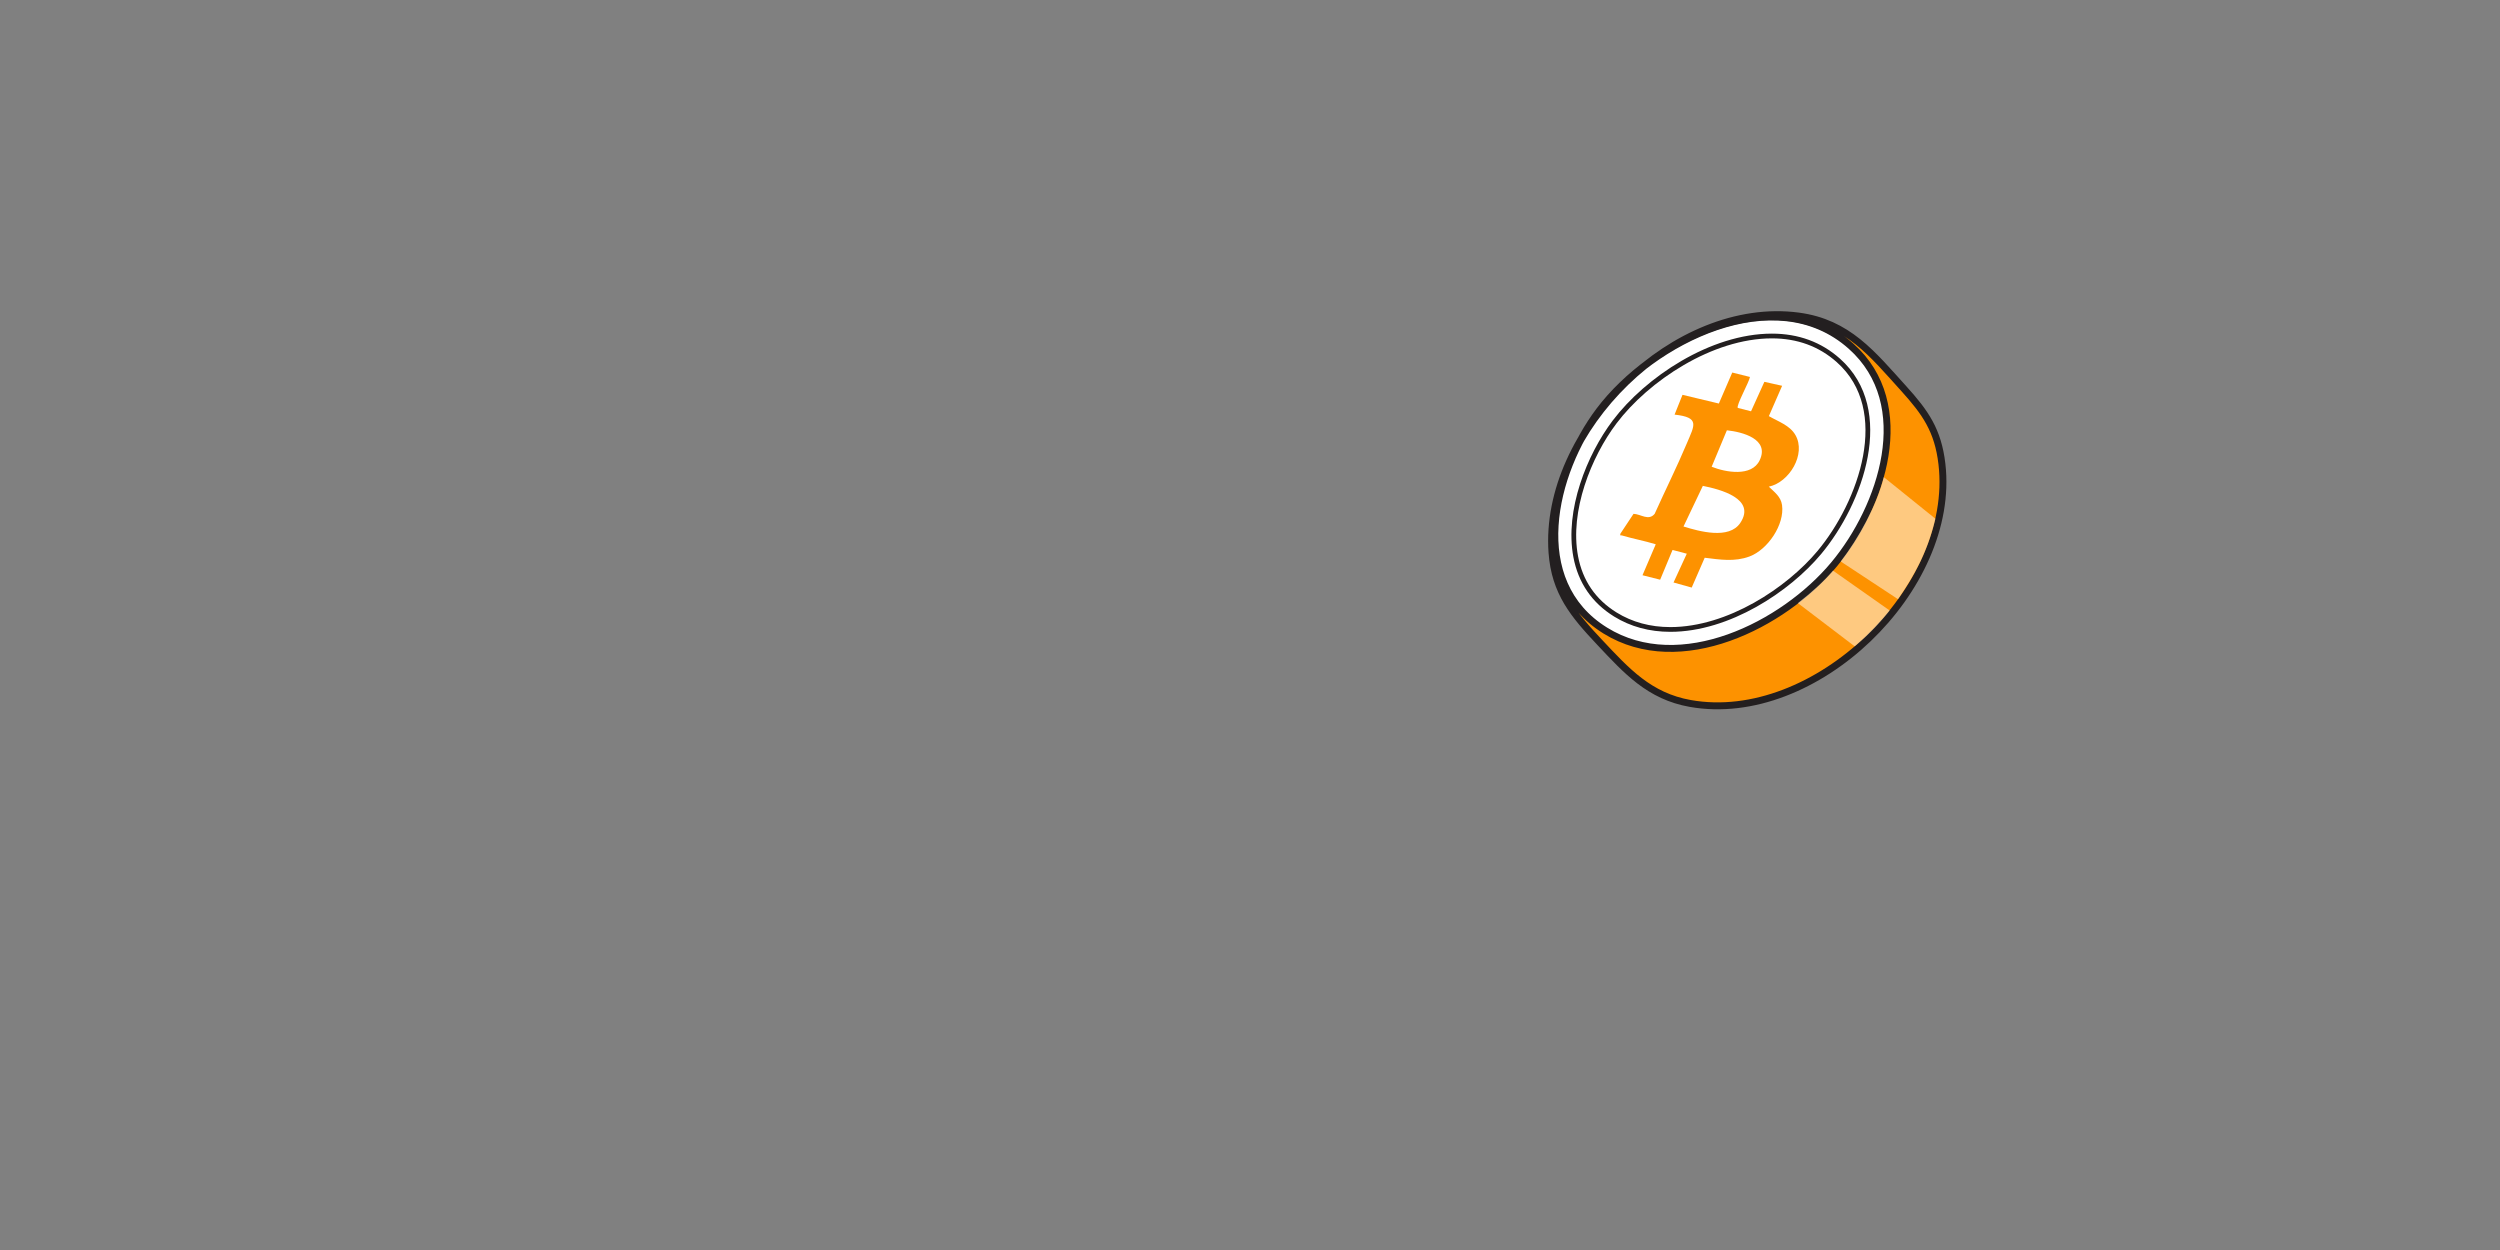 <?xml version="1.0" encoding="utf-8"?>
<!-- Generator: Adobe Illustrator 29.1.0, SVG Export Plug-In . SVG Version: 9.03 Build 55587)  -->
<svg version="1.1" xmlns="http://www.w3.org/2000/svg" xmlns:xlink="http://www.w3.org/1999/xlink" x="0px" y="0px"
	 viewBox="0 0 600 300" style="enable-background:new 0 0 600 300;" xml:space="preserve">
<rect x="0" y="0" width="600" height="300" fill="#808080" stroke="none"/>
<style type="text/css">
	.st0{fill:#F8F9F9;}
	.st1{fill:url(#SVGID_1_);}
	.st2{fill:#3366FF;}
	.st3{fill:#FFFFFF;}
	
		.st4{fill:none;stroke:url(#SVGID_00000093866263397580808640000005807398948248828331_);stroke-width:2.138;stroke-linecap:round;stroke-linejoin:round;stroke-miterlimit:10;}
	
		.st5{fill:none;stroke:url(#SVGID_00000029723853189321289160000017783138873549187504_);stroke-width:2.138;stroke-linecap:round;stroke-linejoin:round;stroke-miterlimit:10;}
	
		.st6{fill:none;stroke:url(#SVGID_00000105391300128415512230000014197076908277760170_);stroke-width:2.138;stroke-linecap:round;stroke-linejoin:round;stroke-miterlimit:10;}
	.st7{clip-path:url(#SVGID_00000015341653323687603450000004246580027390971579_);}
	
		.st8{fill:none;stroke:url(#SVGID_00000049192417093511449150000000238602305123942072_);stroke-width:2.138;stroke-linecap:round;stroke-linejoin:round;stroke-miterlimit:10;}
	
		.st9{fill:none;stroke:url(#SVGID_00000035508721089529135730000000965731880965888151_);stroke-width:2.138;stroke-linecap:round;stroke-linejoin:round;stroke-miterlimit:10;}
	
		.st10{fill:none;stroke:url(#SVGID_00000078044092530720616700000014228543395169526922_);stroke-width:2.138;stroke-linecap:round;stroke-linejoin:round;stroke-miterlimit:10;}
	.st11{clip-path:url(#SVGID_00000100358838190041024480000014200772848426892435_);}
	
		.st12{fill:none;stroke:url(#SVGID_00000067200877144050997160000002560336564361735088_);stroke-width:2.138;stroke-linecap:round;stroke-linejoin:round;stroke-miterlimit:10;}
	
		.st13{fill:none;stroke:url(#SVGID_00000171701660418275095000000015529990500821680778_);stroke-width:2.138;stroke-linecap:round;stroke-linejoin:round;stroke-miterlimit:10;}
	
		.st14{fill:none;stroke:url(#SVGID_00000147906598833863453090000000112789012460191872_);stroke-width:2.138;stroke-linecap:round;stroke-linejoin:round;stroke-miterlimit:10;}
	.st15{clip-path:url(#SVGID_00000046316037156466950600000001479371943521334662_);}
	
		.st16{fill:none;stroke:url(#SVGID_00000022520613163888679080000008863907532672663434_);stroke-width:2.138;stroke-linecap:round;stroke-linejoin:round;stroke-miterlimit:10;}
	
		.st17{fill:none;stroke:url(#SVGID_00000083768948398134600420000003533397166800907672_);stroke-width:2.138;stroke-linecap:round;stroke-linejoin:round;stroke-miterlimit:10;}
	
		.st18{fill:none;stroke:url(#SVGID_00000151522729768875482950000002306235755281046714_);stroke-width:2.138;stroke-linecap:round;stroke-linejoin:round;stroke-miterlimit:10;}
	
		.st19{opacity:0.1;fill:none;stroke:#FFFFFF;stroke-width:0.499;stroke-linecap:round;stroke-linejoin:round;stroke-miterlimit:10;}
	.st20{fill:url(#SVGID_00000157986855323514856990000010745953152720581504_);}
	.st21{fill:#5FCCF5;}
	.st22{fill:#FD9200;}
	
		.st23{fill:none;stroke:url(#SVGID_00000085211638590070933770000000768555102976790421_);stroke-width:1.6;stroke-linecap:round;stroke-linejoin:round;stroke-miterlimit:10;}
	
		.st24{fill:none;stroke:url(#SVGID_00000054248966215540631830000009179559651081965476_);stroke-width:1.6;stroke-linecap:round;stroke-linejoin:round;stroke-miterlimit:10;}
	
		.st25{fill:none;stroke:url(#SVGID_00000011005034559350615610000015594950551114112955_);stroke-width:1.6;stroke-linecap:round;stroke-linejoin:round;stroke-miterlimit:10;}
	
		.st26{fill:none;stroke:url(#SVGID_00000057145317247194670230000002316776852009201030_);stroke-width:1.6;stroke-linecap:round;stroke-linejoin:round;stroke-miterlimit:10;}
	
		.st27{fill:none;stroke:url(#SVGID_00000129186591832137211670000003761113275804543630_);stroke-width:1.6;stroke-linecap:round;stroke-linejoin:round;stroke-miterlimit:10;}
	
		.st28{fill:none;stroke:url(#SVGID_00000068657690180968475780000006492618838884707473_);stroke-width:1.6;stroke-linecap:round;stroke-linejoin:round;stroke-miterlimit:10;}
	
		.st29{fill:none;stroke:url(#SVGID_00000000938462214762611210000016030626622405618594_);stroke-width:1.6;stroke-linecap:round;stroke-linejoin:round;stroke-miterlimit:10;}
	
		.st30{fill:none;stroke:url(#SVGID_00000033344765342141829320000004403524395809045419_);stroke-width:1.6;stroke-linecap:round;stroke-linejoin:round;stroke-miterlimit:10;}
	
		.st31{fill:none;stroke:url(#SVGID_00000049933992875394096510000004043335042777294750_);stroke-width:1.6;stroke-linecap:round;stroke-linejoin:round;stroke-miterlimit:10;}
	
		.st32{fill:none;stroke:url(#SVGID_00000075122255362496354740000017150211640766266808_);stroke-width:1.6;stroke-linecap:round;stroke-linejoin:round;stroke-miterlimit:10;}
	
		.st33{fill:none;stroke:url(#SVGID_00000039822030648795959310000013875178114784650661_);stroke-width:1.6;stroke-linecap:round;stroke-linejoin:round;stroke-miterlimit:10;}
	
		.st34{fill:none;stroke:url(#SVGID_00000107546362496536504500000015528077034941121727_);stroke-width:1.6;stroke-linecap:round;stroke-linejoin:round;stroke-miterlimit:10;}
	.st35{fill:url(#SVGID_00000099633417886809442900000003646767902327152782_);}
	.st36{fill:#FFA124;}
	
		.st37{fill:none;stroke:url(#SVGID_00000114037048632025392040000017242388141784747704_);stroke-width:1.73;stroke-linecap:round;stroke-linejoin:round;stroke-miterlimit:10;}
	
		.st38{fill:none;stroke:url(#SVGID_00000011747439826637572050000015468995725318441612_);stroke-width:1.73;stroke-linecap:round;stroke-linejoin:round;stroke-miterlimit:10;}
	
		.st39{fill:none;stroke:url(#SVGID_00000105389276509787932310000015667662097260015028_);stroke-width:1.73;stroke-linecap:round;stroke-linejoin:round;stroke-miterlimit:10;}
	
		.st40{fill:none;stroke:url(#SVGID_00000129924229273399734590000015310934236306221737_);stroke-width:1.73;stroke-linecap:round;stroke-linejoin:round;stroke-miterlimit:10;}
	
		.st41{fill:none;stroke:url(#SVGID_00000156581700335337503940000014931797420824190080_);stroke-width:1.73;stroke-linecap:round;stroke-linejoin:round;stroke-miterlimit:10;}
	
		.st42{fill:none;stroke:url(#SVGID_00000005255433861086271980000012099005083742583473_);stroke-width:1.756;stroke-linecap:round;stroke-linejoin:round;stroke-miterlimit:10;}
	.st43{fill:url(#Layer_2_00000116205586475867707880000016401479432154353552_);}
	.st44{fill:#3366FF;stroke:#231F20;stroke-width:1.73;stroke-miterlimit:10;}
	.st45{fill:none;stroke:#231F20;stroke-width:1.053;stroke-miterlimit:10;}
	.st46{opacity:0.5;fill:#FFFFFF;}
	
		.st47{fill:none;stroke:url(#SVGID_00000165946117717791432020000002200844737958165639_);stroke-width:1.73;stroke-linecap:round;stroke-linejoin:round;stroke-miterlimit:10;}
	.st48{fill:url(#SVGID_00000122722632413451627440000001460620450984879801_);}
	
		.st49{fill:none;stroke:url(#SVGID_00000114075394771669284900000018341200720747906749_);stroke-width:1.744;stroke-linecap:round;stroke-linejoin:round;stroke-miterlimit:10;}
	
		.st50{fill:none;stroke:url(#SVGID_00000003811797287291170370000010293014940994538430_);stroke-width:1.744;stroke-linecap:round;stroke-linejoin:round;stroke-miterlimit:10;}
	.st51{fill:url(#SVGID_00000139274459238619576450000016347392213870224783_);}
	.st52{fill:#FD9200;stroke:#231F20;stroke-width:1.73;stroke-miterlimit:10;}
	.st53{fill:none;stroke:#231F20;stroke-width:1.027;stroke-miterlimit:10;}
	.st54{fill:#FD9200;stroke:#231F20;stroke-width:1.662;stroke-miterlimit:10;}
	.st55{fill:none;stroke:#231F20;stroke-width:1.139;stroke-miterlimit:10;}
	.st56{fill:#3366FF;stroke:#231F20;stroke-width:1.6;stroke-miterlimit:10;}
	.st57{fill:#FFFFFF;stroke:#231F20;stroke-width:0.8;stroke-miterlimit:10;}
	.st58{fill:#3366FF;stroke:#231F20;stroke-width:2.282;stroke-miterlimit:10;}
	.st59{fill-rule:evenodd;clip-rule:evenodd;fill:#FD9200;}
	.st60{fill:none;stroke:#FFA124;stroke-width:1.5;stroke-miterlimit:10;}
</style>
<g id="Layer_1">
	<g>
		<g>
			<path class="st3" d="M440.14,136.27c-12.11,14.52-36.88,26.96-54.85,15.85c-18.98-11.74-12.69-37.9-1.41-52.83
				c12.58-16.67,42.05-31.75,60.37-15.43C459.96,97.84,451.66,122.45,440.14,136.27z"/>
			<path class="st54" d="M456.9,93.26c5.2,5.75,8.22,10.03,9.16,18.1c3.49,29.89-30.52,62.8-60.4,57.47
				c-9.83-1.75-15.28-7.8-21.75-14.68c-6.21-6.6-10.74-11.95-11.43-21.55c-2.09-29.37,29.66-60.67,59.14-56.75
				C443.53,77.44,449.37,84.95,456.9,93.26z M440.14,135.5c11.52-13.82,19.82-38.43,4.1-52.42c-18.32-16.31-47.79-1.23-60.37,15.43
				c-11.28,14.93-17.57,41.09,1.41,52.83C403.26,162.47,428.03,150.03,440.14,135.5z"/>
			<path class="st46" d="M452.11,114.51l12.39,9.99c-2.03,8.43-5.24,13.81-8.98,19.31l-13.75-9.06
				C446.06,129.18,450.51,121.1,452.11,114.51z"/>
			<path class="st46" d="M439.92,136.95l13.6,9.57c-2.71,3.41-5.52,6.24-8.4,8.6l-13.64-10.38
				C434.81,142.16,437.7,139.56,439.92,136.95z"/>
		</g>
		<g>
			<g>
				<path class="st22" d="M419.99,90.47c-0.15,1.14-3.37,6.9-2.92,7.43l3.18,0.81l3.2-7.07l4.26,0.95l-3.18,7.28
					c2.21,1.3,5.02,2.18,6.38,4.55c2.62,4.57-1.48,11.35-6.39,12.38c1.34,1.31,2.88,2.38,3.17,4.41c0.66,4.71-3.45,10.73-7.82,12.35
					c-3.58,1.33-7.07,0.75-10.74,0.3l-3.12,7.16l-4.36-1.22l3.18-6.91l-3.42-0.9l-2.97,7.14l-4.24-1.07l3.18-7.43
					c-2.67-0.82-5.45-1.33-8.12-2.12c-0.3-0.09-0.47,0.18-0.38-0.4l3.17-4.79c1.77,0.07,3.62,1.76,5.07,0
					c2.54-5.66,5.35-11.26,7.75-16.98c1.81-4.29,3.17-6.16-2.97-6.83l1.9-4.75l8.73,2.09l3.21-7.44L419.99,90.47z M414.45,103.27
					l-3.65,8.75c3.37,1.35,9.6,2.47,11.52-1.55C424.75,105.38,418.21,103.67,414.45,103.27z M404.04,126.36
					c3.79,1.18,10.95,3.17,13.63-0.86c3.88-5.82-4.87-8.07-8.99-8.89L404.04,126.36z"/>
			</g>
		</g>
		<path class="st55" d="M400.88,151.07c-4.9,0-9.35-1.21-13.2-3.59c-5.18-3.21-8.38-7.88-9.51-13.89
			c-2.07-11.05,3.2-24.19,9.34-32.32c7.74-10.25,23.2-20.63,37.75-20.63c6.22,0,11.59,1.97,15.95,5.86
			c13.41,11.93,5.4,34.14-4.57,46.1C429.22,141.49,414.86,151.07,400.88,151.07C400.88,151.07,400.88,151.07,400.88,151.07z"/>
	</g>
</g>
<g id="Layer_2">
</g>
</svg>
